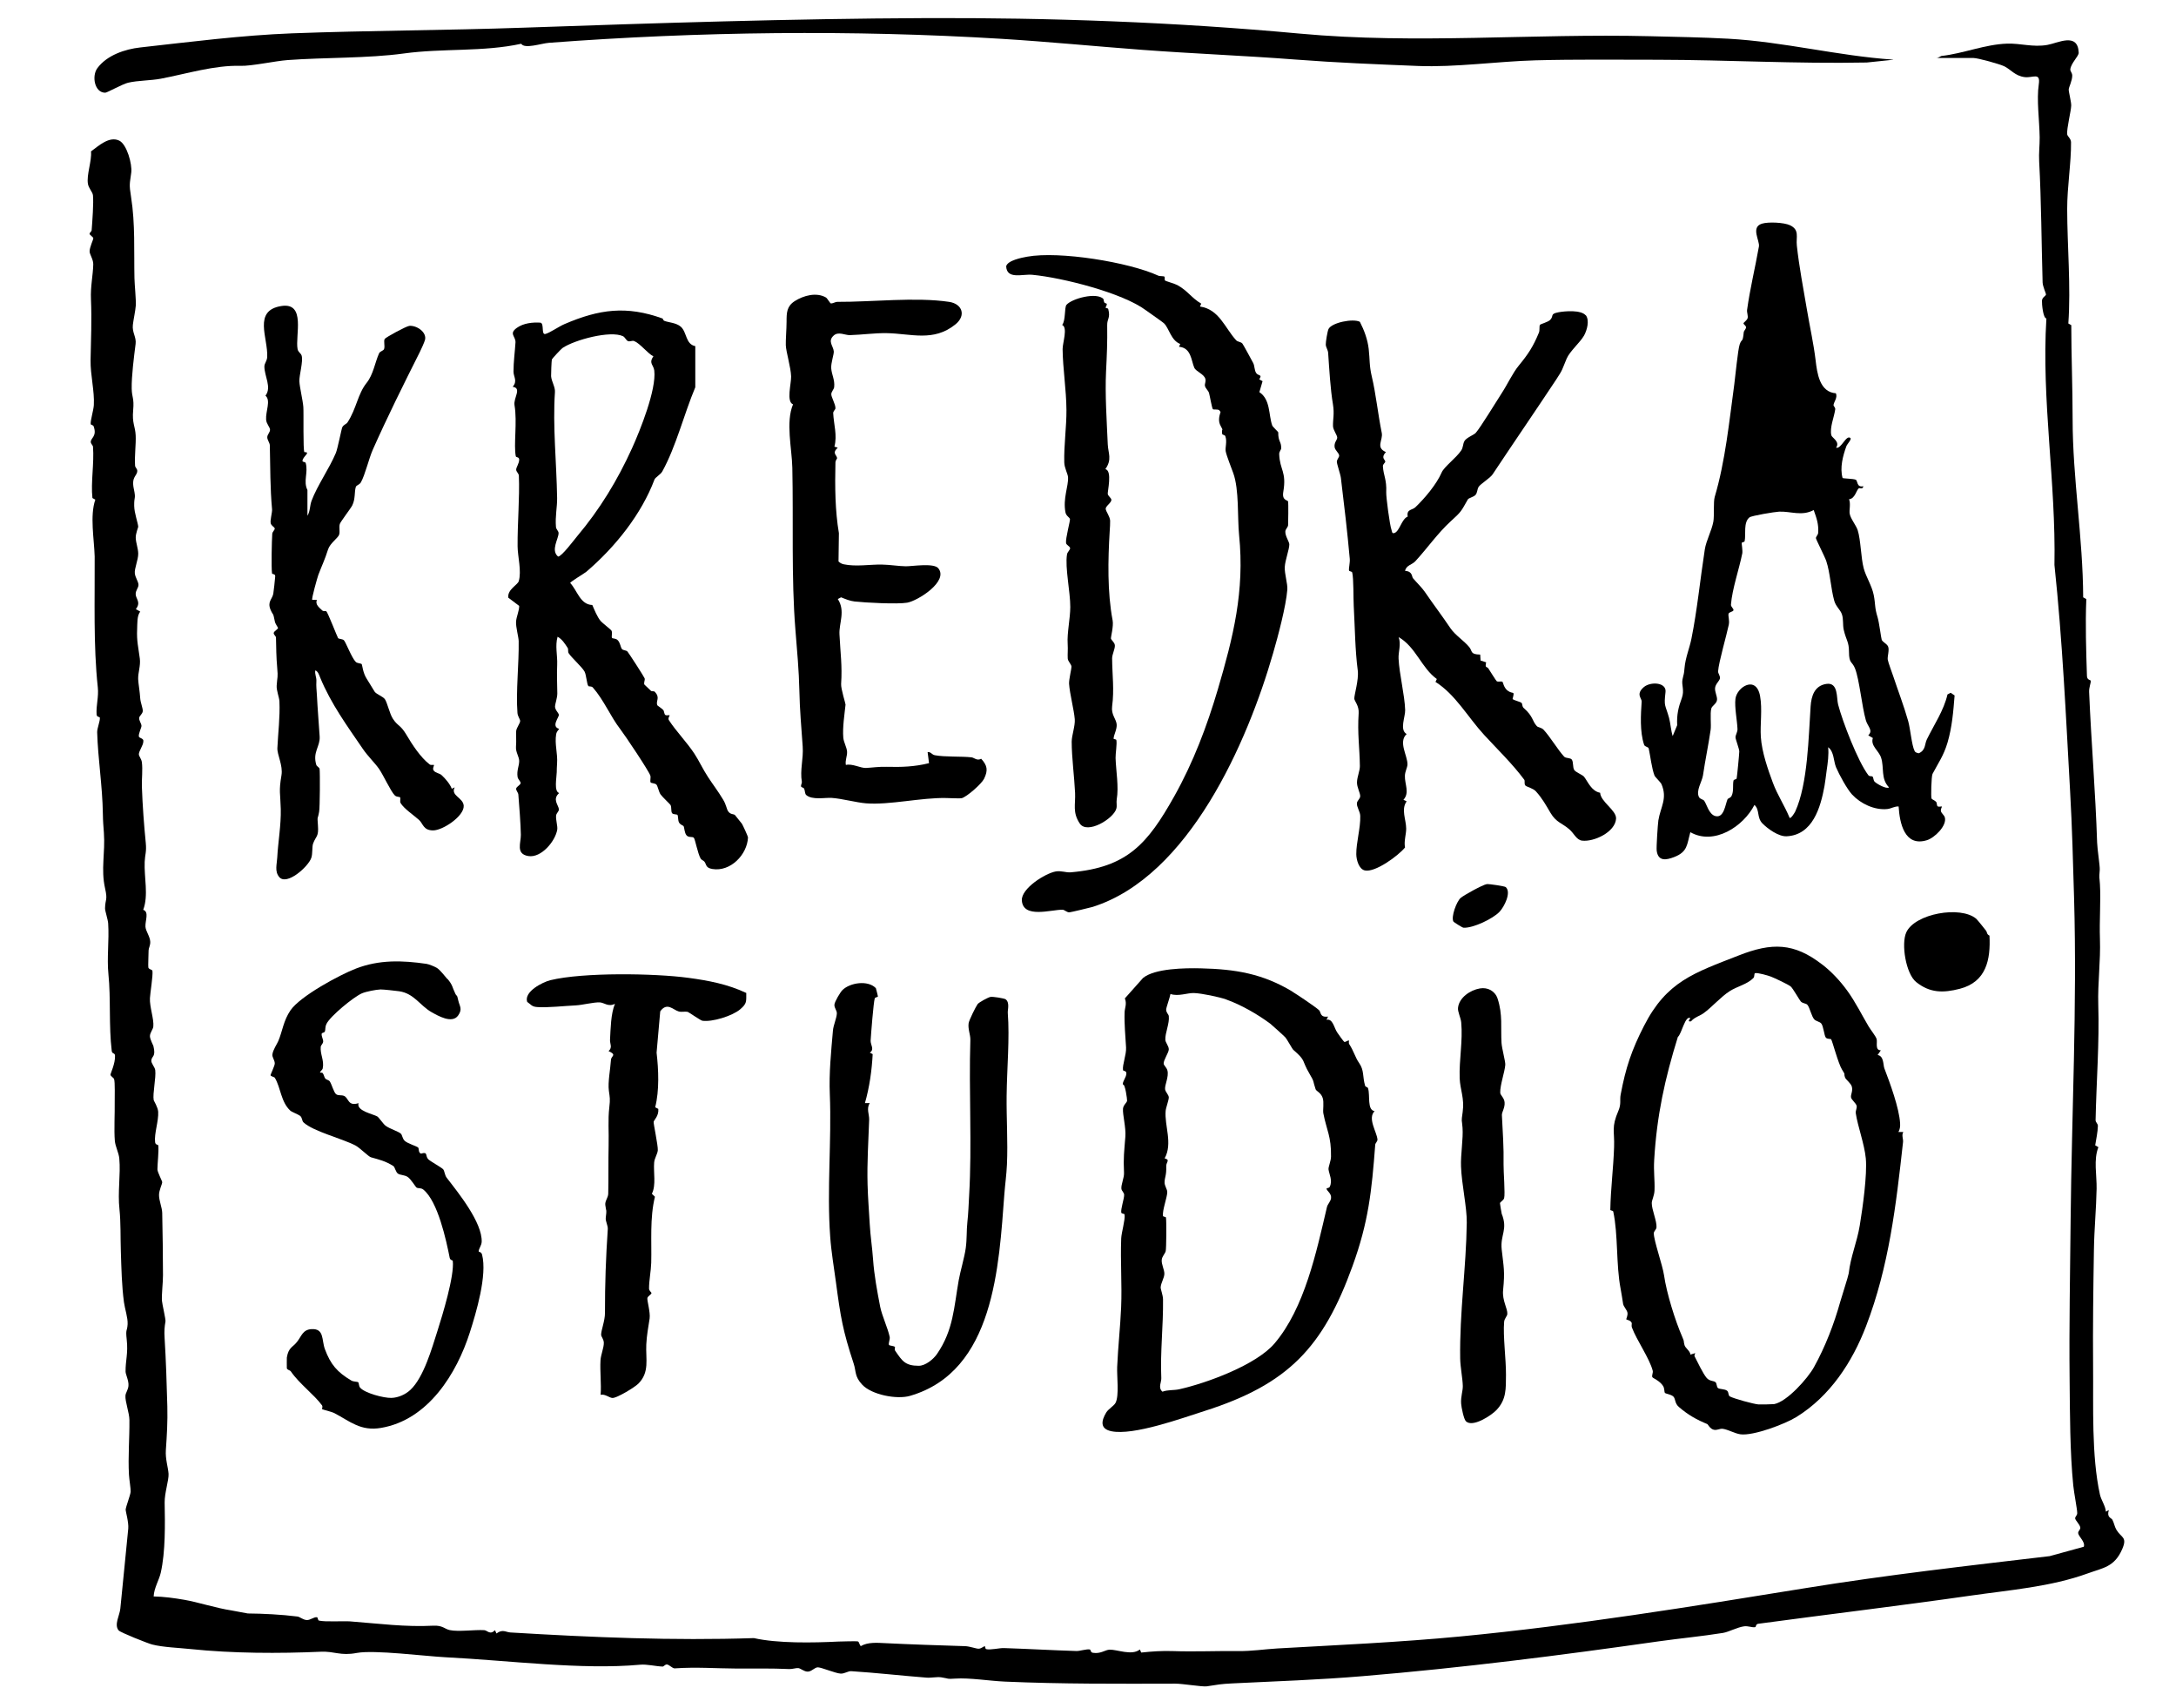 <?xml version="1.0" encoding="UTF-8"?> <svg xmlns="http://www.w3.org/2000/svg" id="Layer_1" version="1.1" viewBox="0 0 340.16 266.89"><path d="M302.79,9.09l.69-.34c3.43-.38,6.83-1.82,10.27-1.93,2.17-.07,4.02.6,6.3.2,1.63-.28,4.77-2.02,4.9,1.21.02.56-1.18,1.59-1.31,2.59-.04.31.3.55.3.99,0,.83-.52,1.76-.55,2.17-.02.33.41,2,.39,2.51-.02.86-.72,3.59-.63,4.49.03.33.59.66.6,1.25.04,3.18-.61,6.97-.6,10.49.01,5.65.59,12.11.18,17.84l.46.26c0,4.56.21,9.79.21,14.74,0,9.1,1.62,18.57,1.65,27.8l.49.28c-.16,3.94-.03,8.02.1,12.02.02.67.59.58.6.76.01.38-.29,1.04-.26,1.74.33,7.9,1,15.61,1.25,23.54.03,1.02.45,3.65.41,4.25-.12,1.51-.05.93.03,2.26.15,2.6-.1,5.67,0,8.52.12,3.53-.36,6.88-.26,10.27.19,5.9-.3,12.13-.42,18.08,0,.34.37.55.36.9-.02.91-.27,2.11-.42,3.03l.5.29c-.78,1.94-.24,4.39-.28,6.49-.06,3.22-.37,6.27-.42,9.55-.1,6.09-.18,12.06-.13,18.17.06,6.3-.27,13.98,1.07,20.09.19.85.86,1.75.93,2.67l.46-.25c-.36,1.2.39,1.19.56,1.52.26.5.34,1.07.62,1.55.77,1.3,1.75,1.09.91,3.04-1.22,2.8-2.97,2.91-5.39,3.79-5.77,2.1-12.23,2.6-18.22,3.46-11.01,1.58-22.23,2.92-33.28,4.41-.44.06-.3.48-.5.53-.43.09-1.1-.22-1.72-.13-1.01.13-2.4.88-3.29,1.03-3.3.53-6.72.85-10.07,1.32-15.52,2.21-30.58,4.13-46.27,5.44-6.77.57-13.5.8-20.35,1.13-1.88.09-2.24.19-4.02.46-.67.1-3.82-.43-4.93-.42-8.98.02-17.65.07-26.63-.32-2.45-.11-5.51-.62-7.76-.47-1.43.09-.78.02-2.19-.2-.65-.1-1.6.11-2.29.05-3.85-.3-7.9-.76-11.78-1.01-.47-.03-1.06.41-1.64.38-.8-.04-2.94-.95-3.55-.98-.51-.02-1,.68-1.61.67-.57,0-1.1-.51-1.46-.55s-.93.17-1.42.15c-2.86-.13-5.27-.07-8.18-.08-3.5-.02-6.24-.26-9.73-.03-.35.02-.83-.57-1.22-.61-.27-.02-.5.33-.66.33-1.12-.04-2.44-.39-3.53-.29-9.12.84-20.57-.67-30.33-1.16-3.21-.16-11.21-1.19-13.95-.68-2.58.49-3.45-.28-5.62-.19-6.55.29-13.78.27-20.4-.42-1.77-.19-4.26-.27-5.98-.71-.66-.17-4.95-1.87-5.23-2.2-.75-.88.16-2.36.26-3.41.39-4.1.88-8.64,1.24-12.51.09-.98-.43-2.76-.41-2.95.04-.49.73-2.23.78-2.8.04-.4-.22-1.94-.26-2.66-.16-2.82.1-5.71.07-8.56-.01-1.12-.69-2.91-.62-3.8.03-.47.41-.88.47-1.52.08-.83-.45-1.79-.45-2.24-.02-1.74.42-2.84.18-5-.2-1.77.07-1.21.14-2.42.05-1.01-.43-2.38-.57-3.41-.35-2.61-.4-5.26-.49-7.99-.07-2.09,0-4.52-.21-6.51-.31-2.75.2-5.42-.03-7.97-.08-.92-.62-1.86-.7-2.79-.14-1.68.01-4.29-.02-5.99-.01-.8.07-3.21-.1-3.65-.09-.23-.52-.42-.56-.67-.03-.15.77-1.76.71-2.98-.02-.49-.45-.24-.51-.73-.48-3.94-.13-8.21-.52-12.01-.26-2.54.13-5.26-.04-7.93-.04-.62-.5-1.97-.49-2.36.03-1.53.44-1.2,0-3.15-.67-3.01.05-5.52-.18-8.68-.08-1.16-.14-1.65-.16-2.95-.06-4.31-.77-8.61-.89-12.73-.02-.62.47-1.76.42-2.28-.02-.19-.48-.05-.51-.52-.09-1.43.35-2.74.19-4.23-.71-6.56-.45-13.71-.49-20.45-.08-2.79-.77-6.34.1-8.89l-.45-.25c-.27-2.47.29-5.4.09-8.02-.02-.23-.35-.46-.35-.75,0-.65,1.01-.86.45-2.44-.08-.22-.44-.2-.46-.36-.06-.55.45-2.17.49-2.97.12-2.21-.55-4.7-.51-7.01.06-3.13.2-6.34.06-9.51-.09-2.02.32-3.74.36-5.46.02-.75-.55-1.54-.57-2-.03-.62.59-1.9.58-2.06-.02-.27-.59-.51-.59-.74,0-.13.31-.34.33-.54.1-1.32.33-4.34.2-5.48-.05-.47-.67-1.1-.78-1.75-.25-1.41.62-3.58.48-5.09,1.18-.86,2.86-2.44,4.42-1.68,1.18.58,2.04,3.67,1.87,4.99-.23,1.8-.36,1.76-.03,3.81.67,4.22.44,8.46.53,12.7.02,1.03.27,3.44.21,4.27s-.37,2.22-.46,3.03c-.13,1.21.57,1.89.43,2.97-.25,1.95-.65,5.07-.61,6.99.03,1.43.4,1.44.23,3.36-.19,2.08.32,2.49.39,3.94.07,1.35-.2,3.21-.09,4.77.02.23.33.47.34.75.02.85-.96.87-.54,2.84.36,1.69.03,1.06.06,2.68.02,1.14.59,2.63.63,3.25,0,.1-.42,1.09-.39,1.74.04.84.38,1.64.39,2.47,0,1-.63,2.35-.53,3.09.08.66.55,1.25.57,1.76.02.46-.45.88-.44,1.46.01.77.88,1.25.03,2.35l.69.4c-.53.57-.45,1.91-.49,2.76-.09,1.83.2,2.85.42,4.58.14,1.13-.29,2.18-.26,3.2.02.63.26,1.94.32,2.99.04.67.43,1.57.4,2.01s-.51.72-.56,1.04c-.06.42.33.84.36,1.26.02.26-.49,1.21-.41,1.67.05.28.79.26.7.76,0,.63-.72,1.52-.7,2.03.01.32.4.68.47,1.24.15,1.14-.03,2.6,0,3.77.11,3.12.34,6.1.61,8.83.14,1.42-.12,1.8-.17,2.95-.11,2.46.63,5.23-.23,7.51.96.32.29,1.71.35,2.64.04.69.72,1.53.75,2.36.02.58-.26.99-.26,1.34,0,.43-.09,2.56-.04,2.68.13.34.6.29.64.52.11.72-.35,3.45-.39,4.27-.07,1.34.65,3.27.53,4.43-.05.47-.55.99-.53,1.54.02.47.52,1.41.54,1.5.43,1.74-.25,1.52-.32,2.25-.05.48.55,1.03.61,1.53.15,1.15-.43,3.7-.24,4.69.02.11.65,1.09.7,1.81.09,1.45-.65,3.44-.48,4.76.06.48.49.34.5.52.09.99-.13,2.73-.14,3.73,0,.43.75,1.81.75,2,0,.31-.5,1.24-.5,2.01,0,.9.48,1.94.5,2.79.06,3.19.12,6.52.12,9.75,0,1.24-.23,3-.16,4,.03.46.6,2.89.55,3.2-.15.88-.21,1.51-.14,2.57.22,3.51.33,7.14.43,10.75.06,2.34-.07,4.5-.23,6.79-.1,1.41.36,2.74.42,3.72s-.63,2.99-.61,4.48c.06,3.31.14,7.7-.61,10.99-.27,1.17-1.04,2.35-1.11,3.7,1.6.03,3.2.25,4.77.52,2.17.37,4.92,1.29,7.42,1.67.54.08,2.4.47,2.53.47,2.37.02,5.24.16,7.77.48.38.05.87.53,1.46.55.55.02,1.11-.51,1.58-.44.15.02.13.47.3.52.94.24,3.84.05,4.9.13,4.56.35,8.58.9,13.01.67,1.44-.07,1.77.53,2.55.69,1.37.29,3.85-.08,5.39.01.49.03.9.81,1.68,0l.23.52c.97-.73,1.45-.2,2.19-.16,12.81.77,25.38,1.3,38.05.88,3.71.84,9.24.74,13.24.54.35-.02,2.85-.07,2.99-.03.28.07.28.7.51.73,1.08-.63,2.53-.51,3.76-.45,4.08.2,8.33.34,12.52.47.7.02,1.76.41,2.1.4.44-.01.77-.37.96-.39.11-.01.07.41.22.45.67.18,2.07-.19,2.8-.16,3.73.12,7.49.34,11.34.46.49.02,1.63-.35,2.07-.24.2.05.06.45.5.52,1.24.19,1.89-.47,2.6-.49,1.17-.04,3.48.98,4.73-.03l.21.48c1.68-.18,3.29-.29,4.97-.23,3.29.12,6.75-.04,10.12,0,2.17.03,4.14-.29,6.17-.41,9.32-.53,19.09-.96,28.67-1.88,18.04-1.73,36-4.65,53.91-7.55,12.62-2.05,25.42-3.5,38.17-5l5.34-1.47c.26-.8-.85-1.58-.88-2.15-.02-.32.37-.51.33-.85-.06-.46-.75-1.1-.8-1.41-.04-.27.33-.49.32-.85,0-.6-.51-3.19-.62-4.32-.52-5.17-.52-11.31-.57-16.59-.09-8.28.08-16.69.16-25.06.16-16.31,1.02-33.2.54-50.08-.16-5.56-.31-11.21-.62-16.72-.65-11.61-1.19-23.57-2.45-35.42.25-12.93-2.05-25.82-1.26-38.52-.52-.05-.72-2.29-.69-2.79.03-.54.61-.72.63-.98.01-.12-.51-1.25-.53-1.86-.18-6.24-.2-12.62-.54-18.94-.07-1.34.09-2.44.08-3.74-.04-2.72-.5-5.85-.14-8.29.29-1.96-.92-.96-2.22-1.13-1.47-.19-2.13-1.16-3.13-1.67-.73-.37-4.18-1.32-4.89-1.32h-5.77Z"></path><path d="M286.99,61.47c.31.67-.34,1.38-.37,1.86,0,.14.3.36.27.64-.17,1.25-.89,2.85-.61,4.06.09.39,1.42,1.02.74,1.94.81.26,1.59-2.1,2.25-1.5.21.19-.51.94-.63,1.25-.56,1.54-1.05,3.4-.6,4.99.1.09,1.68.1,2.06.27.32.15.12,1.26,1.18,1.01-.05.56-.6.24-.7.32-.4.32-.6,1.64-1.53,1.72.29.72,0,1.7.1,2.25.12.77,1.01,1.84,1.25,2.58.49,1.54.5,4.31.94,5.96.37,1.38,1.28,2.71,1.57,4.19s.11,1.88.6,3.46c.25.81.56,3.34.65,3.54.15.34.79.61.98,1.01.26.53-.12,1.59-.04,2.08.07.45.67,2.02.87,2.63.68,2.06,1.66,4.62,2.32,6.96.35,1.23.55,3.8,1.01,4.69.13.26.39.29.64.36,1.12-.48.91-1.44,1.27-2.16,1.14-2.34,2.64-4.5,3.23-7.04l.5-.26.61.42c-.2,2.53-.39,4.91-1.1,7.35-.61,2.07-1.46,3.21-2.35,4.91-.19.37-.27,3.68-.15,3.86.1.16.49.26.72.52.13.15.08.55.21.67.18.16.61,0,.69.05.03.02-.24.43-.15.75s.5.6.6.94c.37,1.3-1.61,3.22-2.82,3.58-3.47,1.05-4.24-2.66-4.4-5.28-.63-.04-1.15.33-1.76.4-2.01.21-4.18-.83-5.52-2.27-.77-.83-2.02-3.11-2.5-4.25-.41-.98-.3-2.46-1.24-3.14.13,1.14-.06,2.47-.23,3.63-.1.72-.23,1.86-.34,2.44-.61,3.35-1.85,7.67-5.94,7.85-1.23.05-2.93-1.16-3.77-2.02-.9-.93-.38-2.12-1.24-2.88-1.72,3.37-6.31,6.37-10.02,4.26-.54,1.94-.41,3.06-2.51,3.88-1.29.5-2.53.7-2.75-.99-.07-.52.17-4.13.26-4.73.34-2.12,1.47-3.43.47-5.71-.09-.21-.99-1.1-1.06-1.27-.45-1.14-.66-3.12-.92-4.27-.06-.26-.61-.24-.72-.58-.69-2.05-.51-4.78-.38-6.74.04-.52-.96-1.14.33-2.26,1.06-.91,3.57-.76,3.4.75-.27,2.37-.06,1.86.56,4.08.21.78.29,1.97.56,2.82l.7-1.7c-.08-1.68.2-2.81.73-4.25.44-1.21-.07-2.02.1-2.88.21-1.04.22-.66.32-1.8.14-1.64.78-3.09,1.08-4.59.91-4.53,1.35-9.15,2.09-13.95.22-1.41,1.08-2.93,1.34-4.36.16-.91-.02-3.08.21-3.85,1.66-5.59,2.27-11.82,3.06-17.6.17-1.25.56-5.44.85-6.26.34-.98.46-.13.63-1.88.03-.28.41-.53.35-.83-.04-.21-.38-.41-.39-.55,0-.16.52-.44.64-.81.11-.34-.13-.92-.08-1.29.45-3.29,1.26-6.58,1.85-9.92.16-.91-1.32-3.01.47-3.57.99-.31,3.45-.2,4.4.25,1.52.73.91,1.83,1.06,3.18.36,3.29,1,6.63,1.57,9.97.46,2.74,1.04,5.27,1.36,7.92.24,2.06.63,5.03,3.19,5.19ZM283.51,79.73c-1.87.98-3.55.17-5.39.24-.68.03-4.29.63-4.63.89-.99.78-.54,2.67-.76,3.71-.04.19-.41.15-.46.29-.03.08.17,1.22.09,1.63-.48,2.42-1.58,5.55-1.77,8-.03.37.45.63.39.89-.05.24-.71.27-.77.56-.08.36.18,1.03.04,1.7-.34,1.64-1.57,5.84-1.67,7.27-.03.37.37.72.28,1.15-.09.39-.67.82-.75,1.44s.36,1.35.3,1.89c-.06.6-.77.91-.89,1.34-.22.79.01,2.52-.11,3.36-.35,2.41-.85,4.74-1.19,7.08-.15,1.01-1.14,2.4-.63,3.41.16.32.65.36.81.57.38.5.73,2.13,1.75,2.4,1.37.35,1.55-1.83,1.91-2.64.05-.12.45-.18.62-.5.38-.74.15-1.74.31-2.41.05-.2.45-.16.49-.34.07-.31.41-3.84.41-4.22s-.59-1.9-.59-2.2c0-.37.33-.84.31-1.3-.05-1.32-.48-3.41-.32-4.71.22-1.85,3.24-3.75,3.85-.44.38,2.07-.01,4.42.12,6.39.16,2.41,1.13,5.13,1.87,7.13s1.82,3.55,2.63,5.52c.2.15.76-.75.88-1,1.98-4.32,2.08-11.78,2.4-16.42.11-1.61.6-3.25,2.48-3.52s1.55,2.22,1.82,3.23c.7,2.68,3.07,8.84,4.71,11.02.21.28.54.12.67.24.16.15.11.58.33.8.36.35,1.84,1.19,2.25.89-1.33-1.36-.73-3.08-1.24-4.64-.37-1.14-1.69-1.85-1.29-3.08l-.72-.42c.83-.79-.1-1.36-.38-2.38-.62-2.18-1.01-6.37-1.69-8.08-.44-1.12-.94-.71-.94-2.57,0-1.64-.43-1.77-.82-3.46-.18-.79-.02-1.66-.29-2.44-.24-.7-.93-1.19-1.19-2.09-.55-1.97-.63-4.34-1.25-6.22-.21-.64-1.61-3.38-1.62-3.58-.01-.22.34-.53.35-.81.1-1.39-.24-2.29-.69-3.57Z"></path><path d="M247.87,49.23c.66.8.22,2.4-.26,3.24-.6,1.05-2.21,2.43-2.7,3.57-.78,1.83-.53,1.6-1.67,3.33-3.24,4.89-6.63,9.83-9.91,14.77-.41.61-1.89,1.49-2.18,1.95-.25.39-.18.89-.49,1.26-.25.3-1.08.5-1.19.69-1.08,1.9-1,1.91-2.69,3.44-2.01,1.83-3.71,4.27-5.53,6.24-.53.57-1.44.62-1.6,1.51,1.17.06,1.03.89,1.23,1.14.56.67,1.41,1.48,1.87,2.16,1.43,2.09,2.6,3.6,3.99,5.66.74,1.09,2.14,1.97,2.94,2.95.53.65.1,1.14,1.71,1.17l.06.93.87.28c-.22.97.12.62.34.95s1.22,1.95,1.32,2.01c.26.14.73-.05.9.09.08.06.18.89.78,1.36.89.68,1.16-.13.79,1.33.31.24,1.23.42,1.41.61.15.16.06.56.33.79,1.5,1.3,1.33,2.07,2.06,2.84.19.2.72.2,1.06.57.99,1.06,2.23,3.14,3.2,4.19.28.3,1,.15,1.21.48.26.39.11,1.15.36,1.59.21.37,1.3.76,1.55,1.08.61.79,1.13,2.23,2.51,2.5.08,1.42,2.56,2.74,2.49,4.04-.12,2.11-3.48,3.67-5.32,3.44-.88-.11-1.27-1.16-1.99-1.77-1.15-1-2.03-1.04-2.94-2.57-.73-1.23-1.26-2.23-2.28-3.36-.43-.48-1.35-.67-1.62-.89s-.05-.74-.21-.94c-1.84-2.48-4.18-4.73-6.26-6.99-2.59-2.82-4.45-6.28-7.61-8.29l.21-.45c-2.4-1.72-3.27-5-5.97-6.55.42,1.15-.07,2.31-.01,3.37.12,2.45.95,5.64,1.03,8.02.04,1.06-.92,3.11.23,3.76-1.35,1.25.17,3.4.13,4.77-.02.5-.38,1.06-.4,1.75-.05,1.31.78,2.65-.23,3.76l.5.24c-.9,1.26-.08,2.84-.07,4.25.01.88-.38,1.99-.18,2.96-1.05,1.29-4.66,3.94-6.28,3.59-.95-.21-1.33-1.69-1.34-2.53-.02-1.82.68-4.11.62-6-.02-.69-.59-1.41-.52-2,.05-.39.47-.65.51-1.03.05-.49-.53-1.42-.5-2.24.03-.87.46-1.78.45-2.51-.04-3-.4-5.04-.19-8.27.08-1.15-.65-1.89-.68-2.25-.04-.57.73-2.96.54-4.42-.42-3.19-.44-6.62-.63-10.1-.07-1.18,0-4.27-.24-5.22-.05-.19-.48-.15-.5-.33-.05-.33.17-1.22.12-1.81-.38-4.23-.87-8.37-1.39-12.65-.07-.58-.65-2.21-.63-2.54.03-.39.39-.68.36-.96-.04-.42-.64-.79-.71-1.31-.1-.73.41-1.11.41-1.48,0-.39-.64-1.17-.66-1.79-.03-1.12.24-1.88-.01-3.42-.4-2.38-.57-5.44-.75-8.04-.03-.45-.34-.83-.37-1.27-.02-.41.26-2.12.43-2.46.52-1.01,3.84-1.67,4.9-1.12.67,1.3,1.21,2.76,1.38,4.24.19,1.66.07,2.57.49,4.34.63,2.63.95,5.8,1.55,8.78.23,1.13-1.01,2.28.65,3-.85.92-.1,1.16-.1,1.5,0,.17-.39.39-.37.71.09,1.52.61,2.02.52,4.09-.03.71.55,5.13.82,5.84.09.23.04.68.49.5.8-.32,1.1-2.19,2.05-2.56-.22-1.17.7-.98,1.2-1.46,1.5-1.43,3.33-3.63,4.1-5.42.38-.9,2.28-2.28,3.06-3.45.32-.47.25-1,.5-1.46.3-.55,1.49-.97,1.77-1.29.74-.82,3.17-4.84,3.99-6.09,1.02-1.56,1.77-3.25,2.75-4.44,1.48-1.8,2.24-2.96,3.14-5.14.16-.39.02-.99.16-1.21.08-.14,1.25-.42,1.6-.78.62-.64-.09-.93,1.3-1.19,1.01-.19,3.53-.4,4.26.49Z"></path><path d="M103.57,49.77c.06.02.07.29.29.38.65.26,1.83.28,2.56.91.98.86.73,2.74,2.27,3.04v6.43c-1.75,4.15-2.99,9.23-5.16,13.16-.26.47-1.09.92-1.22,1.26-2.01,5.35-6.06,10.49-10.66,14.42-.3.25-2.57,1.6-2.51,1.75,1.13,1.22,1.55,3.37,3.45,3.44.34.77.75,1.84,1.31,2.51.26.3,1.6,1.33,1.69,1.5.19.36-.07.97.1,1.16.06.07.55.04.83.29.43.37.49,1.19.71,1.43.2.22.65.16.86.39.18.19,2.6,3.94,2.68,4.18.1.31-.22.75,0,1.02.05.06.64.57.97.92.12.13.49.04.59.14.94.97.16,1.39.41,2.12.02.06.75.53.94.75.16.19.13.63.32.77s.63,0,.69.05c.03.03-.32.46-.14.75,1.12,1.74,2.83,3.47,4.02,5.29.73,1.12,1.3,2.39,2.11,3.62.74,1.14,1.58,2.22,2.36,3.53.5.82.53,1.46.79,1.83.36.53.87.39,1.06.58.06.07,1.01,1.25,1.09,1.36.11.16.95,1.97.95,2.13-.12,2.71-2.76,5.42-5.58,4.94-1.07-.18-.89-.7-1.23-1.14-.14-.19-.45-.24-.61-.52-.44-.79-.83-2.91-1.03-3.19s-.8,0-1.15-.4-.33-1.19-.47-1.44c-.06-.12-.54-.21-.73-.61-.17-.35-.1-1-.23-1.15-.12-.13-.66-.04-.84-.28-.2-.29-.05-.89-.24-1.27-.06-.12-1.31-1.29-1.57-1.67s-.44-1.31-.63-1.51c-.23-.25-.82-.21-.91-.35-.13-.21.05-.72-.04-1.04-.19-.69-4.02-6.4-4.74-7.33-1.46-1.88-2.56-4.55-4.26-6.47-.21-.23-.59-.12-.69-.22-.25-.25-.32-1.77-.61-2.28-.43-.75-1.95-2.07-2.48-2.86-.14-.21-.02-.62-.15-.82-.43-.66-.86-1.36-1.58-1.75-.41,1.48,0,2.84-.06,4.38-.07,1.73,0,2.77.02,4.49,0,.69-.35,1.65-.36,2.02,0,.58.56.99.6,1.31.05.38-1.26,1.83.05,2.2-.19.23-.42.52-.47.82-.26,1.62.26,2.96.14,4.63-.04.64-.04.75-.05,1.32-.02.91-.46,3.01.38,3.26-1.12.98-.09,1.9-.04,2.55.02.31-.4.58-.44.98-.07.63.26,1.65.18,2.18-.29,1.8-2.49,4.46-4.51,4.14s-1.16-2.07-1.18-3.32c-.03-1.7-.25-4.51-.39-6.28-.03-.35-.4-.67-.34-.96s.64-.54.69-.82c.05-.26-.41-.6-.47-.98-.16-1.02.25-1.72.25-2.5,0-.67-.57-1.38-.5-2.24.08-.96-.02-1.93.03-2.45s.63-1.2.62-1.57c0-.27-.38-.72-.42-1.24-.26-3.36.25-7.73.19-11.25-.01-.6-.46-2.2-.41-3.01s.49-1.66.49-2.48l-1.71-1.29c-.14-1.29,1.47-1.99,1.64-2.57.47-1.59-.17-3.86-.18-5.46-.03-3.57.34-7.6.2-11.03-.02-.38-.42-.6-.42-.95,0-.38.47-.97.47-1.56,0-.46-.48-.31-.53-.53-.36-1.79.25-5.33-.2-7.97-.2-1.14,1.2-2.68-.29-2.89.8-.88.13-1.57.13-2.36,0-1.55.22-3.11.31-4.56.06-.98-1.1-1.36.23-2.3,1.03-.73,2.44-.88,3.68-.8.63.15.06,1.97.79,1.76.76-.22,2.09-1.17,2.97-1.54,5.42-2.33,9.7-2.91,15.35-.86ZM102.15,55.7c-.93-.47-2.08-2.02-3.01-2.39-.33-.13-.68.14-.98,0-.28-.12-.47-.62-.77-.76-1.97-.94-7.57.57-9.44,1.83-.24.16-1.61,1.64-1.68,1.8-.05.12-.14,2.43-.12,2.62.07.86.66,1.67.6,2.48-.36,5.36.25,10.93.34,16.55.02,1.48-.32,2.84-.18,4.54.03.37.41.62.41.95,0,.9-1.26,2.69-.08,3.67.53.04,2.5-2.6,2.97-3.16,3.55-4.21,6.33-8.78,8.61-13.81,1.27-2.81,3.81-9.14,3.46-12.1-.1-.89-.91-1.12-.14-2.22Z"></path><path d="M202,154.98c.77.46,3.6,2.36,4.19,2.9.35.31.09,1.18,1.42,1.01l-.25.5c1-.22,1.18,1.25,1.67,1.97.12.18,1.03,1.47,1.12,1.49.18.06.62-.31.72-.21.04.04-.07.38.03.53.77,1.19.94,2.09,1.56,2.97.82,1.17.51,2.08.94,3.57.06.19.4.18.46.39.35,1.17-.18,3.37,1.02,3.57-1.13,1.13.34,3.23.45,4.42.03.31-.33.55-.35.83-.55,7.29-1.05,12.07-3.55,18.97-4.6,12.71-10.04,18.48-23.18,22.66-3.48,1.11-11.05,3.86-14.51,3.15-1.79-.37-1.61-1.59-.81-2.93.34-.56,1.22-1.03,1.47-1.53.57-1.16.18-4.11.24-5.58.13-3.09.49-6.26.62-9.36.15-3.55-.13-7.15.01-10.73.04-.94.64-2.88.53-3.73-.02-.17-.49-.13-.52-.31-.1-.59.46-2.16.45-2.77,0-.37-.39-.6-.43-.96-.07-.62.44-1.71.41-2.46-.12-2.48.03-3.31.21-5.7.11-1.41-.44-3.41-.37-4.34.04-.59.6-.93.64-1.26.02-.18-.3-2.7-.66-2.52-.08-.5.54-1.11.55-1.75,0-.47-.51-.32-.53-.53-.11-.82.54-2.4.48-3.51-.1-1.79-.29-3.65-.23-5.48.02-.73.39-1.34.04-2.2l2.84-3.19c1.82-1.51,6.6-1.57,9.03-1.51,5.42.13,9.64.82,14.3,3.62ZM191.74,156.23c-1.19-.42-3.86-.97-5.08-1.02-1.04-.04-2.44.57-3.69.15-.09.55-.65,2.06-.67,2.42-.02.49.38.74.41,1.03.14,1.15-.6,2.67-.54,3.71.02.44.55.98.54,1.5s-.86,1.7-.8,2.25c.03.25.48.6.59,1.06.24.97-.44,2.24-.37,2.91.05.44.57.87.58,1.28s-.44,1.57-.49,2.1c-.21,2.28,1.14,5.1-.16,7.43.93.24.22.58.25,1.24.05,1.45-.24,1.68-.26,2.5-.01.56.42,1.08.42,1.52,0,.84-.78,2.81-.67,3.73.02.17.45.11.47.27.09.59.06,4.81-.04,5.23s-.55.79-.62,1.35c-.08.7.42,1.54.41,2.21-.01.63-.53,1.4-.58,2.1-.02.29.36,1.22.37,1.88.05,4.14-.45,8.24-.27,12.32.03.65-.55,1.5.18,2.12.84-.32,1.76-.19,2.62-.38,4.31-.96,12.03-3.8,14.89-7.15,4.71-5.53,6.55-14.28,8.21-21.35.1-.43.59-.87.64-1.39.07-.72-.64-1.08-.71-1.44-.03-.14.38-.08.5-.31.49-.99-.11-2.03-.19-2.73-.04-.4.38-1.3.39-1.99.05-3.17-.68-4.1-1.2-6.77-.1-.53.14-1.72-.11-2.43-.28-.82-.99-1.02-1.1-1.34-.47-1.37-.12-1.02-.96-2.43-1.3-2.2-.44-1.91-2.53-3.73-.18-.16-.97-1.65-1.25-1.95s-2.18-2-2.31-2.1c-2.01-1.51-4.66-3.01-6.87-3.79Z"></path><path d="M284.87,150.76c1.47,1.14,2.77,2.54,3.86,4.03,1.3,1.77,2.35,3.91,3.38,5.64.32.54,1.12,1.52,1.25,1.97.15.52-.29,1.78.66,1.76l-.5.74c.99.15.85,1.55,1.05,2.08.87,2.27,2.33,6.24,2.46,8.59.03.52-.02.9-.26,1.36h.76c-.3.53.01,1.02-.04,1.57-1.09,9.86-2.19,19.43-5.79,28.8-2.15,5.61-5.63,10.93-10.87,14.17-1.81,1.12-6.74,2.98-8.76,2.71-.87-.12-1.94-.75-2.77-.86-.45-.06-.85.26-1.38.15-.59-.12-.95-.86-1.01-.88-1.66-.68-3-1.42-4.46-2.68-.64-.55-.52-1.19-.81-1.57s-1.26-.49-1.37-.63c-.13-.16-.04-.68-.29-1.08-.5-.8-1.54-1.2-1.66-1.36-.17-.22.13-.7.04-1.03-.54-2.01-2.48-4.7-3.26-6.77-.1-.27.04-.6-.04-.74-.21-.4-.79-.44-.84-.52-.03-.04.27-.59.19-1.04s-.6-.92-.68-1.38c-.14-.84-.22-1.49-.39-2.36-.73-3.76-.37-8.44-1.15-12.06-.04-.19-.46-.14-.46-.28.06-3.33.48-6.47.59-9.78.09-2.62-.46-3.05.68-5.71.46-1.07.19-1.67.34-2.47.79-4.24,1.73-7.03,3.67-10.81,3.55-6.94,7.79-8.24,14.81-10.99,5.15-2.02,8.62-2.01,13.05,1.44ZM279.93,154.19c-.31-.29-2.57-1.35-3.1-1.55-.5-.19-2.03-.62-2.45-.54-.23.05-.03.51-.3.78-.96.97-2.5,1.28-3.68,2.03-1.38.88-2.82,2.54-4.1,3.46-.58.41-1.44.64-1.95,1.26-.74.14-.06-.46-.12-.5-.8-.46-1.35,2.48-1.94,2.94-2.02,6.5-3.29,12.25-3.7,19.22-.11,1.88.11,3.12.05,4.77-.03.83-.43,1.51-.43,1.98-.01,1.02.81,2.81.74,3.79-.03.37-.43.59-.42.94,0,1.15,1.37,4.97,1.6,6.56.39,2.74,1.73,7.08,2.88,9.7.35.8.12.51.32,1.21.14.49.86.88.93,1.48l.73-.23c.05.03-.17.33-.09.49.43.85,1.32,2.7,1.87,3.36.5.59,1.13.43,1.42.71.2.2.15.71.36.89.26.22,1.1.13,1.45.44.27.23.14.73.42.88.66.35,3.67,1.18,4.48,1.25.22.02,2.26-.02,2.43-.05,2.02-.37,5.27-4.02,6.25-5.8,1.77-3.2,3.13-6.74,4.09-10.18.23-.83,1.28-4.05,1.33-4.46.29-2.62,1.29-4.83,1.73-7.51s1.18-7.91.94-10.46c-.22-2.27-1.27-5.02-1.57-7.07-.05-.38.21-.77.14-1.13-.09-.44-.82-.93-.88-1.35-.07-.44.31-.93.13-1.65-.14-.55-.95-1.11-1.06-1.43-.28-.83.18-.2-.49-1.27-.58-.93-1.52-4.52-1.69-4.71-.1-.11-.62,0-.84-.28-.25-.33-.35-1.74-.7-2.19-.22-.28-.84-.36-1.1-.65-.42-.46-.7-1.83-1.06-2.26-.23-.27-.72-.2-1.04-.53-.18-.19-1.23-2.03-1.55-2.32Z"></path><path d="M295.95,9.34l-4.13.43c-11.03.22-21.72-.41-32.73-.43-6.21,0-12.76-.08-19.07.09-5.9.16-12.55,1.12-18.35.88-6.45-.26-12.74-.51-19.12-1-8.05-.62-16.03-.92-24-1.52-7.32-.55-14.67-1.27-21.95-1.72-23.36-1.43-47.25-1.15-70.78.62-1.2.09-3.82,1.01-4.34.15-5.95,1.3-12.26.68-18.37,1.52-5.62.77-12.33.6-18.16,1.03-1.92.14-5.66.96-7.37.9-4.02-.12-8.4,1.24-12.44,2.01-1.59.3-3.6.27-5.12.63-.86.2-3.28,1.56-3.57,1.56-1.69,0-2.13-2.62-1.23-3.84,1.51-2.04,4.35-2.97,6.68-3.23,7.82-.87,15.9-1.91,23.75-2.21,12.08-.45,24-.46,36.05-.88,21.03-.73,41.92-1.41,62.9-1.5,19.59-.08,39.1.62,58.56,2.42,18.29,1.69,36.3-.04,54.78.41,4.09.1,8.14.17,12.22.39,8.68.48,17.12,2.68,25.78,3.27Z"></path><path d="M47.63,70.67c1.02,0-.38.72-.34,1.41,0,.13.45.1.5.29.42,1.5-.42,2.84.27,4.22v4.02c.44-.71.36-1.59.65-2.35.87-2.34,2.79-5.06,3.8-7.48.27-.65.89-3.82,1-4.01.24-.43.65-.48.82-.76,1.42-2.19,1.57-4.41,3-6.19,1.02-1.28,1.29-3.16,1.92-4.58.17-.38.69-.38.8-.71.15-.48-.11-1.2.09-1.55.14-.25,3.38-2.01,3.86-2.05,1.15-.09,2.74.99,2.44,2.19-.09.36-.63,1.55-.83,1.94-2.48,4.93-5.11,10.22-7.33,15.22-.62,1.4-1.2,3.94-1.87,5.12-.23.39-.7.42-.79.72-.24.76-.04,1.86-.56,2.89-.23.46-1.83,2.53-1.94,2.89-.15.53.05,1.13-.1,1.66-.14.5-1.42,1.34-1.73,2.3-.53,1.68-.96,2.5-1.52,3.98-.15.41-1.1,3.76-.96,3.91l.74.02c-.34.7.39,1.22.85,1.66.14.14.52.04.61.11.23.17,1.7,3.98,1.84,4.19.1.16.69.12.91.34.31.32,1.22,2.76,1.86,3.39.24.23.78.2.92.34.09.09.18,1.36.78,2.28.46.7.83,1.39,1.24,2.02.27.41,1.35.77,1.62,1.2.38.59.74,2.27,1.22,3.01.75,1.18,1.2.97,2.08,2.45.96,1.62,2.25,3.62,3.69,4.72.2.15.61.03.66.08.09.08-.29.54-.03.88.28.37.9.42,1.21.69.57.51,1.36,1.43,1.61,2.15l.46-.22c-.69,1.32,1.35,1.6,1.41,2.89.07,1.61-3.27,3.85-4.8,3.84s-1.53-1.04-2.19-1.64c-.72-.66-2.37-1.76-2.88-2.64-.15-.25.05-.74-.09-.9-.09-.1-.53,0-.83-.31-.64-.65-1.77-3.16-2.47-4.16-.65-.92-1.72-1.93-2.53-3.12-2.45-3.59-4.95-7-6.65-11.12-.15-.38-.34-.99-.76-1.12-.11.55.19,1.08.17,1.59-.05,1.14.03,1.17.08,2.29.11,2.19.3,4.41.43,6.46.1,1.56-1.14,2.43-.52,4.44.07.22.48.38.51.62.08.63.05,5.98-.07,6.67-.23,1.38-.31.5-.19,2.14.14,1.85-.29,1.61-.75,2.84-.2.53-.05,1.57-.29,2.26-.47,1.38-3.84,4.38-5.01,2.99-.75-.9-.36-2.01-.31-3.06.12-2.33.61-5.08.55-7.57s-.33-2.73.11-5.28c.26-1.54-.69-3.21-.64-4.25.11-2.41.43-4.81.32-7.31-.03-.62-.48-1.69-.43-2.45.1-1.52.23-1.14.08-2.83-.14-1.5-.16-3.18-.19-4.7,0-.19-.4-.46-.35-.71.06-.3.66-.55.67-.78,0-.07-.41-.6-.49-.98-.32-1.59-.22-.83-.66-1.82-.56-1.29.23-1.65.41-2.53.06-.29.28-2.38.3-2.72.02-.46-.47-.28-.5-.49-.12-.99-.04-5.04.04-6.18.02-.29.41-.61.39-.81-.02-.2-.5-.42-.62-.78-.15-.47.24-1.7.2-2.22-.31-3.38-.27-6.52-.35-9.99,0-.41-.41-.85-.4-1.29s.47-.79.43-1.2-.57-.88-.61-1.55c-.09-1.32.78-2.98-.1-3.74,1.01-1.3-.18-3.06-.17-4.57,0-.47.41-.85.44-1.46.16-2.98-2.28-7.28,2.22-7.98,3.88-.61,2.13,4.65,2.53,6.73.1.51.51.63.63,1.01.28.89-.39,3.08-.35,4.02s.54,2.95.62,4.03c.07.92-.07,6.8.17,7.06Z"></path><path d="M182.03,43.21c.1.1-.02.5.09.63.08.1,1.53.5,1.93.72,1.6.87,2.19,1.99,3.73,2.9l-.2.45c3,.43,3.87,3.3,5.65,5.26.25.28.73.24.98.52.12.13,1.51,2.7,1.7,3.06.23.45.17,1.11.46,1.55.32.49,1.02.17.48.99l.52.29-.5,1.71c1.76,1.16,1.42,3.55,2.01,5.21.08.22.94,1,.94,1.07-.03,1.47.49,1.41.46,2.49,0,.26-.32.49-.31.93.09,2.49,1.18,2.71.64,5.88-.24,1.42.69,1.23.76,1.54.04.18.02,3.46-.01,3.69-.05.36-.41.59-.43.97-.04.72.61,1.58.62,2.01.01.77-.66,2.49-.71,3.55s.47,2.63.4,3.52c-.2,2.57-1.45,7.28-2.22,9.93-3.98,13.83-13.11,34.89-28.22,39.67-.33.1-3.46.85-3.65.85-.41-.01-.75-.4-1.03-.41-1.75-.04-6.19,1.44-6.38-1.45-.12-1.87,3.64-4.23,5.28-4.53.86-.16,1.61.2,2.37.13,8.88-.76,12.03-4.51,16.17-11.87,2.97-5.29,5.12-10.97,6.82-16.73,2.39-8.14,4.21-15.3,3.32-24.12-.28-2.77.03-7.05-.91-9.67-.23-.65-1.05-2.71-1.18-3.39-.12-.61.25-1.52-.06-2.38-.08-.23-.47-.19-.49-.35-.16-1,.29-.31-.24-1.26-.41-.73-.25-1.44-.02-2.19l-.22-.28c-.28-.17-.86-.03-.98-.15-.14-.14-.49-2.16-.6-2.53-.13-.42-.55-.68-.64-1.12-.06-.32.18-.63.07-1.07-.19-.77-1.48-1.15-1.74-1.77-.48-1.12-.47-3.1-2.38-3.26l.19-.44c-1.44-.54-1.73-2.43-2.53-3.22-.25-.24-2.23-1.6-2.83-2.04-3.63-2.72-13.04-5.1-17.75-5.55-1.57-.15-4,.78-4.1-1.33.22-.92,2.44-1.35,3.28-1.5,5.04-.92,15.92.86,20.49,2.96.29.13.83.03.97.17Z"></path><path d="M129.13,46.51c.19.11.63.9.75.91.33.03.69-.24,1-.24,5.44.03,12.24-.78,17.48,0,2.05.3,2.71,2.11,1.02,3.5-3.43,2.81-6.98,1.45-10.77,1.39-1.89-.03-3.89.26-5.76.31-.74.02-1.78-.6-2.51.05-1.01.9-.08,1.62,0,2.49.04.46-.46,1.79-.4,2.65.07,1,.59,1.8.46,2.94-.04.35-.42.67-.45,1.08-.03.46.67,1.57.65,2.23,0,.19-.36.45-.35.75.08,1.74.66,3.48.19,5.24l.52.16c-.94.89-.17,1.1-.1,1.63.01.1-.25.35-.26.65-.09,3.89-.05,7.59.54,11.08l-.06,4.43c.23.22.52.38.83.44,1.91.4,4.06.01,5.93.04,1.28.02,2.67.26,3.78.27,1.04,0,4.36-.55,5.06.31,1.65,2.03-3.21,5.1-4.88,5.38-1.52.26-6.53,0-8.21-.19-.74-.08-1.43-.38-2.11-.65l-.51.27c1.23,1.88.17,3.76.26,5.51.14,2.9.45,4.89.26,7.76-.05.76.7,3.06.69,3.23-.15,1.46-.49,3.56-.35,5.17.06.71.55,1.52.59,2.19s-.33,1.37-.19,2.07c1-.25,2.3.51,3.15.47,1.1-.06,1.95-.21,3.22-.18,2.29.06,4.36,0,6.63-.57l-.22-1.73c.5-.07.64.4,1.13.49,1.58.3,4.12.15,5.73.33.43.05.86.59,1.51.22.96,1.05,1.11,1.79.45,3.14-.39.79-2.68,2.81-3.5,3.03-.23.06-1.92-.02-2.41-.03-3.87-.09-8.89,1.12-12.53.83-1.57-.13-3.81-.75-5.38-.85-1.04-.07-3.04.37-3.98-.45-.22-.19-.18-.71-.33-1-.09-.19-.45-.17-.48-.37s.16-.49.13-.69c-.32-1.85.27-3.59.13-5.53-.21-2.97-.46-5.73-.52-8.75s-.36-6.31-.62-9.52c-.65-8-.3-17.08-.48-25.3-.07-3.05-1.06-7.11.11-9.9-1.08-.41-.27-3.23-.3-4.37-.04-1.4-.78-3.79-.83-4.87-.03-.77.12-2.59.12-3.67,0-1.42.02-2.42,1.28-3.23,1.38-.88,3.41-1.43,4.9-.55Z"></path><path d="M136.91,154.42s.34,1.24.33,1.31c-.01.14-.43.11-.5.33-.19.62-.58,5.51-.64,6.59-.03.65.65,1.39-.13,1.87l.45.24c-.13,2.54-.5,5.17-1.21,7.65h.76c-.57.86-.07,1.76-.1,2.59-.12,3.56-.34,6.62-.25,10.1.06,2.21.22,4.08.34,6.23.11,1.93.38,3.55.52,5.51.17,2.44.64,4.96,1.11,7.39.28,1.42,1.21,3.37,1.49,4.73.08.39-.25,1.03-.1,1.26.09.12.75.12.93.31.03.03-.12.38.03.59,1.08,1.57,1.54,2.35,3.68,2.35,1.05,0,2.29-1.02,2.86-1.85,2.57-3.74,2.64-7.29,3.39-11.52.26-1.46.9-3.55,1.1-5.03s.11-2.75.25-4.01c.16-1.42.2-2.81.28-4.24.46-7.83-.06-16.17.19-24.31.02-.77-.4-1.67-.27-2.58.07-.49,1.11-2.57,1.4-2.98.21-.29,1.62-1.05,2-1.13s2.16.22,2.37.36c.69.49.32,1.63.35,2.1.31,4.06-.13,8.6-.18,13-.04,3.52.21,7.13.05,10.73-.07,1.58-.29,3.12-.4,4.57-.86,11.29-1.55,27.76-14.75,31.59-2.06.6-5.99-.16-7.48-1.75-1.22-1.31-.92-2.05-1.33-3.29-1.71-5.2-2.04-7.23-2.78-12.77-.31-2.34-.72-4.65-.89-7.07-.54-7.36.24-15-.06-22.28-.14-3.27.2-6.6.49-9.95.07-.82.58-1.93.61-2.65.02-.5-.41-.83-.38-1.38.02-.45.91-1.94,1.25-2.28,1.19-1.17,3.96-1.58,5.2-.33Z"></path><path d="M69.96,153.01c.82.95.74,1.33,1.22,2.3.29.59.2-.1.48,1.14.19.82.67,1.26-.04,2.27-.94,1.33-3.13.06-4.19-.54-1.76-1-2.71-2.92-5.04-3.25-.51-.07-2.47-.29-2.9-.28-.67.02-2.29.33-2.92.61-1.29.56-4.92,3.54-5.52,4.75-.27.54-.14.89-.26,1.2-.09.23-.47.19-.5.35-.07.43.25.85.23,1.23-.01.32-.35.58-.38.79-.12,1.21.57,2.14.31,3.41-.06.27-.49.53-.41.66.01.02.32-.04.41.08.22.29.21.61.41.86.13.16.54.21.69.43.32.47.62,1.68.97,1.98s.84.1,1.27.29c.74.33.58,1.67,2.26,1.13-.38,1.21,2.28,1.7,2.93,2.08.23.13.93,1.16,1.27,1.43.65.5,2.01.9,2.39,1.24.28.24.23.78.65,1.16s1.81.82,2.04.99c.24.19,0,.8.48.99,1.16-.36.62.36,1.14.88.33.33,2.04,1.26,2.32,1.56.23.24.24.92.56,1.33,1.81,2.34,5.58,6.99,5.47,10.02-.02.56-.48,1.1-.47,1.48,0,.13.4.03.53.52.83,3.19-.92,9.06-1.92,12.18-2.04,6.37-6.48,13.65-13.88,14.9-3.18.54-4.82-1.01-7.25-2.29-.51-.27-1.87-.56-1.98-.65-.02-.02.17-.35,0-.6-1.27-1.72-3.54-3.36-4.87-5.3-.13-.19-.55-.21-.62-.48-.02-.08,0-1.6,0-1.68.26-1.59.91-1.58,1.58-2.43.72-.9.89-1.93,2.28-2.01,2.02-.11,1.56,1.7,2.09,3.13.9,2.42,1.94,3.6,4.12,4.9.37.22.95.16,1.09.28.12.1.08.58.29.83.72.86,3.72,1.65,4.9,1.61,1.06-.03,2.2-.53,2.98-1.27,2.07-1.95,3.35-6.49,4.23-9.25.74-2.32,2.66-8.58,2.38-10.89-.02-.14-.39-.07-.48-.48-.55-2.79-1.85-8.8-4.11-10.66-.39-.32-.79-.16-1.06-.32-.2-.12-.9-1.37-1.44-1.69-.5-.3-1.08-.25-1.46-.48s-.49-1.04-.74-1.2c-1.23-.78-2.18-.99-3.51-1.37-.38-.11-1.73-1.48-2.41-1.84-2.1-1.1-6.56-2.18-8.11-3.6-.29-.27-.18-.72-.54-1.03-.22-.19-1.33-.62-1.54-.82-1.47-1.35-1.49-3.58-2.41-5.12-.1-.17-.66-.22-.68-.43,0-.1.65-1.46.66-1.79.02-.54-.42-.97-.37-1.43.08-.73.75-1.68.92-2.1.65-1.52.8-3.19,1.91-4.81,1.51-2.2,7.62-5.52,10.25-6.53,3.63-1.4,7.23-1.28,11.01-.73.39.06,1.27.42,1.62.63.48.29,1.28,1.32,1.64,1.74Z"></path><path d="M116.66,155.17c-.01,1.37.13,1.67-.97,2.6-1.23,1.03-4.37,2-5.9,1.77-.26-.04-2.16-1.36-2.29-1.39-.43-.09-.91.07-1.4-.06-.87-.24-1.81-1.52-2.89-.02l-.57,6.46c.31,2.65.45,5.92-.22,8.54l.49.25c.1,1.1-.68,1.73-.73,2.02-.05.25.7,3.71.65,4.44-.04.58-.51,1.23-.57,1.91-.13,1.53.33,3.58-.36,4.89l.48.47c-.82,3.36-.49,6.91-.58,10.33-.04,1.33-.35,2.77-.34,4.03,0,.35.38.56.38.7,0,.21-.57.45-.64.78-.07.35.49,2.24.35,3.19-.21,1.4-.45,2.59-.52,4.05-.11,2.31.55,4.34-1.25,6.14-.57.57-3.31,2.23-4.02,2.23-.5,0-1.19-.67-1.87-.49.13-1.73-.12-3.69-.02-5.38.05-.9.54-1.99.52-2.76-.01-.56-.41-.94-.42-1.24-.01-.73.61-2.19.6-3.44-.01-4.48.14-8.65.44-13.09.04-.53-.37-1.22-.32-1.73.18-1.59.08-.75-.07-2.05-.07-.6.45-1.14.46-1.73.06-2.49,0-5.11.06-7.55.06-2.21-.13-3.93.11-5.98.15-1.31.08-1.47-.07-2.58-.18-1.31.24-3.43.33-4.85.04-.61.98-.73-.38-1.35.66-.57.2-1.12.23-1.75.1-1.79.12-4.07.77-5.64-1.03.54-1.69-.19-2.37-.22-.98-.04-2.73.42-3.77.47-1.73.08-4.4.38-6.01.26-.87-.06-.95-.38-1.57-.81-.54-1.6,2.43-3.1,3.63-3.39,5.12-1.25,16.3-1.08,21.54-.37,3.15.42,6.18,1,9.06,2.36Z"></path><path d="M172.48,46.74c.06.06.05.37.17.56.06.1.32.11.35.17.1.24-.21.45-.14.66.01.05.34.02.38.16.38,1.42-.18,1.5-.16,2.53.04,2.73-.05,4.66-.18,7.28-.17,3.53.11,7.66.27,11.37.06,1.36.71,2.32-.38,3.86,1.14.21.3,3.59.38,3.9s.54.62.56.87c.04.49-.92.98-.88,1.45.04.42.63,1.11.69,1.82.02.25-.04,1.32-.07,1.69-.27,4.41-.38,9.5.46,13.91.17.88-.3,2.67-.27,2.81.09.34.59.61.62,1.1.03.55-.43,1.39-.43,2.02.02,2.65.35,4.86,0,7.51-.17,1.28.62,1.95.71,2.78.08.78-.46,1.67-.48,2.25,0,.12.39.07.43.22.13.59-.14,2.14-.12,2.82.07,2.08.52,4.47.18,6.47-.08.47.07.97-.06,1.44-.44,1.59-4.56,4.07-5.72,2.32s-.65-2.95-.73-4.78c-.12-2.56-.53-5.54-.53-8,0-.98.56-2.47.48-3.52-.12-1.47-.78-3.95-.89-5.53-.04-.64.4-2.44.38-2.68-.03-.4-.57-.83-.59-1.29-.04-.73.05-1.33-.01-2.31-.11-1.65.4-3.9.41-5.71.01-2.4-.85-6.18-.51-8.25.06-.38.53-.72.48-.99s-.58-.46-.63-.77c-.11-.69.66-3.46.61-3.74s-.59-.48-.7-1.04c-.43-2.18.48-4.1.4-5.5-.03-.53-.57-1.45-.59-2.32-.07-2.65.36-5.61.34-8.19-.02-3.17-.57-6.52-.6-9.53,0-.98.84-3.38-.07-3.77.57-.69.33-2.76.68-3.15.87-.99,4.72-2.02,5.79-.9Z"></path><path d="M234.73,189.65c1.04,2.56-.23,3.29.02,5.64.31,2.83.52,3.32.22,6.37-.16,1.61.72,2.89.66,3.71-.03.38-.45.69-.5,1.24-.19,2.23.31,5.89.29,8.29-.02,2.14.09,3.84-1.5,5.5-.79.83-3.77,2.81-4.79,1.71-.31-.33-.69-2.18-.72-2.72-.08-1.09.28-1.99.26-2.77-.03-1.19-.39-2.98-.41-4.29-.11-7.19.94-14.17,1.03-21.24.03-2.41-.81-6.06-.9-8.78-.07-1.82.36-4.35.24-6.02-.1-1.46-.23-.74.02-2.5.3-2.13-.4-3.46-.47-5.27-.1-2.86.51-5.87.24-8.73-.07-.72-.57-1.67-.5-2.26.16-1.6,1.9-2.78,3.42-3.04,1.21-.21,2.37.39,2.77,1.6.82,2.52.47,4.47.61,6.9.05.89.63,2.94.59,3.44-.08,1.11-.83,3.17-.79,4.36.01.4.62.78.68,1.5.08.85-.45,1.54-.42,2.01.13,2.63.31,5,.26,7.71-.02,1,.27,4.63.09,5.26-.1.36-.63.58-.65.8,0,.08.23,1.51.26,1.58Z"></path><path d="M310.47,145.46c.17.23.09.59.53.77.2,3.77-.5,7.25-4.65,8.32-2.58.66-4.65.67-6.81-1.06-1.61-1.3-2.37-5.97-1.54-7.77,1.35-2.93,8.47-4.2,10.93-2.12.14.11,1.36,1.62,1.53,1.86Z"></path><path d="M235.37,138.64c.94.82-.22,3.08-.94,3.85-1.04,1.12-4.18,2.6-5.65,2.51-.19-.01-1.52-.87-1.57-.95-.42-.72.49-3.16,1.13-3.71.52-.44,3.42-2.04,4.06-2.15.38-.06,2.83.33,2.96.45Z"></path></svg> 